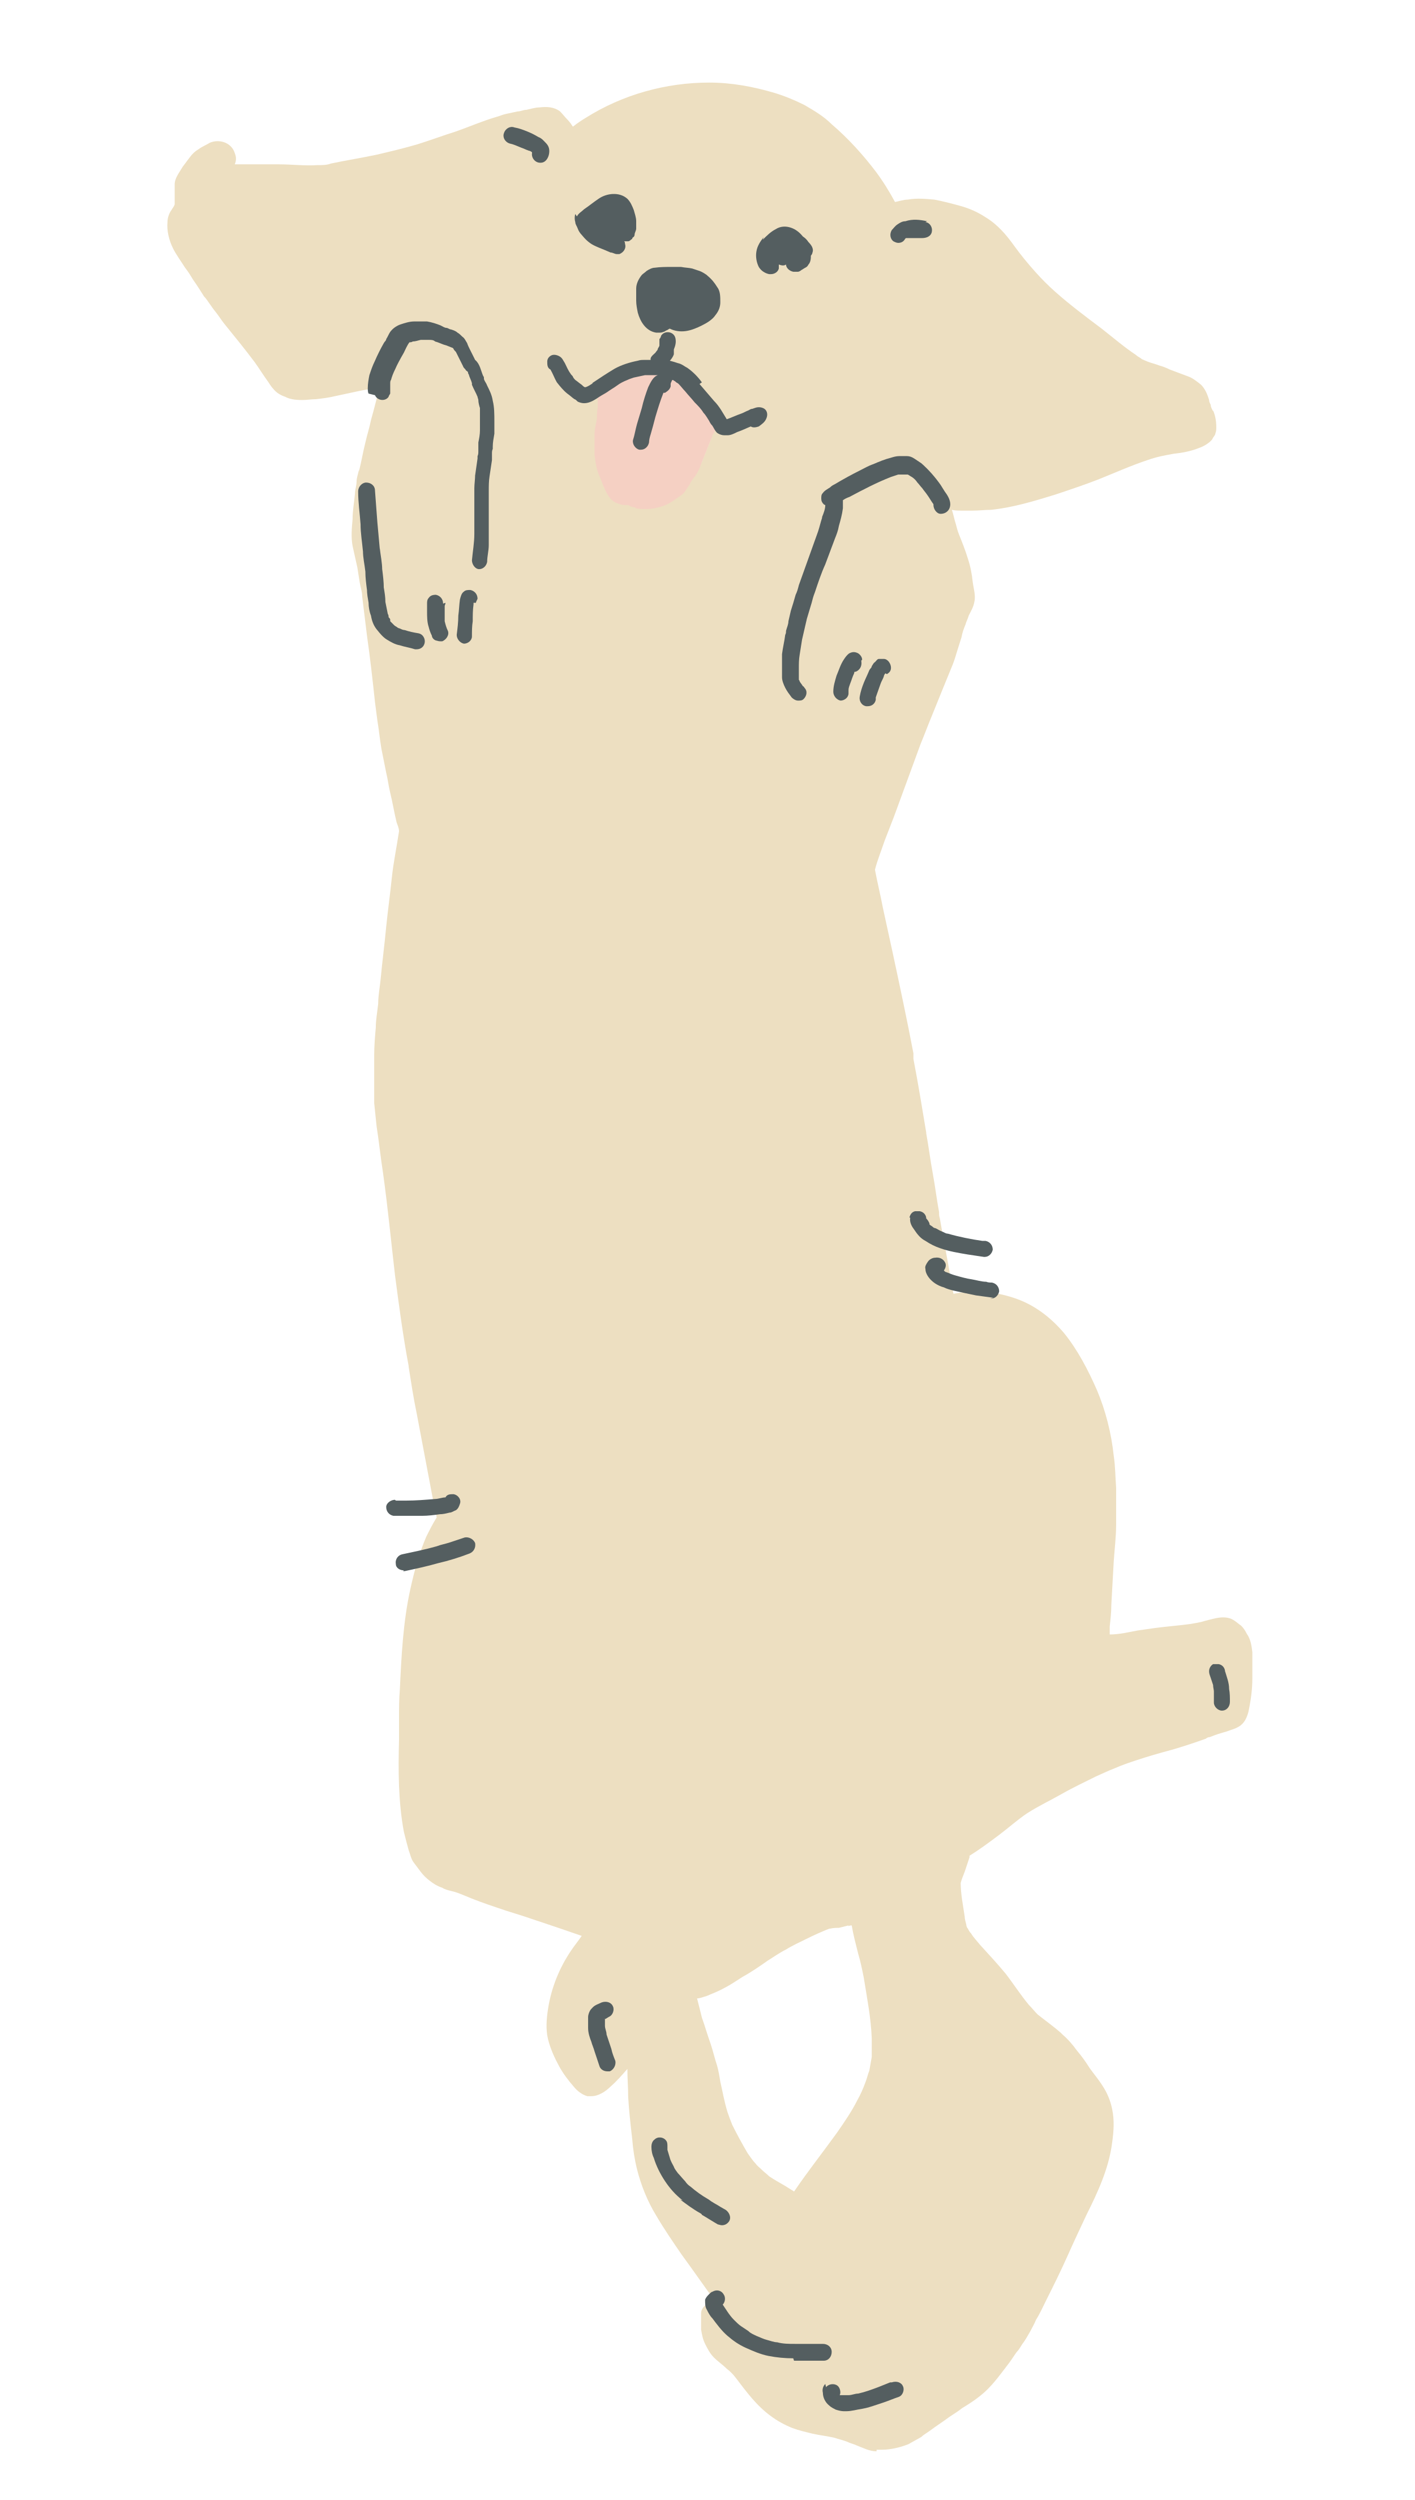 <?xml version="1.0" encoding="UTF-8"?>
<svg id="_レイヤー_1" data-name="レイヤー_1" xmlns="http://www.w3.org/2000/svg" version="1.1" viewBox="0 0 176.6 311.9">
  <!-- Generator: Adobe Illustrator 30.0.0, SVG Export Plug-In . SVG Version: 2.1.1 Build 123)  -->
  <defs>
    <style>
      .st0 {
        fill: #f5d0c3;
      }

      .st1 {
        fill: none;
      }

      .st2 {
        fill: #eddfc1;
      }

      .st3 {
        fill: #545e60;
      }
    </style>
  </defs>
  <g>
    <path class="st2" d="M109.4,305.8c-.9,0-1.6-.4-2.4-.7-.4-.2-.9-.3-1.3-.5h0c-.5-.2-1-.3-1.6-.5-.9-.2-1.8-.3-2.7-.5-.8-.2-1.7-.4-2.5-.7-1-.4-1.9-.9-2.7-1.5-1.8-1.3-3.1-3.1-4.4-4.8-.3-.4-.7-.8-1.1-1.1-.5-.5-1.1-.9-1.6-1.4-.5-.5-.8-1.1-1.1-1.7-.3-.6-.4-1.2-.5-1.8,0-.4,0-.7,0-1.1,0-.3,0-.6,0-.9,0-.5.3-.8.6-1.1.3-.3.7-.5,1.1-.5-1.4-1.9-2.7-3.8-4.1-5.7-1.1-1.6-2.2-3.2-3.2-4.9-1.1-1.8-1.9-3.8-2.4-5.8-.3-1.2-.5-2.5-.6-3.8-.2-1.7-.4-3.5-.5-5.2,0-1.2-.1-2.3-.1-3.5-.7.8-1.3,1.5-2.1,2.2-.6.6-1.5,1.2-2.4,1.2s-.4,0-.5,0c-.7-.2-1.3-.7-1.7-1.2-.7-.8-1.3-1.6-1.8-2.5-.6-1.1-1.1-2.2-1.4-3.4-.3-1.2-.2-2.5,0-3.8.4-2.6,1.4-5.1,2.9-7.3.4-.6.9-1.2,1.3-1.8-2-.7-4.1-1.4-6.2-2.1-1.4-.5-2.9-.9-4.3-1.4-1.5-.5-2.9-1-4.3-1.6-.5-.2-1-.4-1.5-.5-.4-.1-.8-.2-1.1-.4-.6-.2-1.1-.5-1.6-.9-.4-.3-.8-.7-1.1-1.1-.3-.4-.6-.8-.9-1.2-.3-.4-.4-1-.6-1.5-.2-.7-.4-1.5-.6-2.3-.7-3.8-.7-7.6-.6-11.5,0-.9,0-1.8,0-2.7,0-1.2,0-2.3.1-3.5.2-4.2.4-8.4,1.3-12.5.5-2.3,1.1-4.5,2-6.6.4-.8.8-1.6,1.3-2.4-.1-.6-.3-1.3-.4-1.9-.7-3.7-1.4-7.4-2.1-11.1-.4-1.9-.7-3.9-1-5.8,0,0,0,0,0,0,0,0,0,0,0,0h0s0,0,0-.1c0,0,0,0,0,0h0c-.7-3.7-1.2-7.5-1.7-11.3-.5-4.3-.9-8.5-1.5-12.8-.3-1.9-.5-3.9-.8-5.8-.1-1-.2-1.9-.3-2.9,0-.5,0-1.1,0-1.6,0-.4,0-.9,0-1.3,0-1,0-2,0-3,0-1.2.1-2.4.2-3.5,0-1,.2-2,.3-3,0-1,.2-2,.3-3,.2-2.2.5-4.4.7-6.6.2-2,.5-4.1.7-6.1.2-1.9.6-3.8.9-5.8,0-.4-.2-.8-.3-1.1-.3-1.2-.5-2.5-.8-3.7-.2-.8-.3-1.7-.5-2.5-.2-1-.4-2-.6-3-.2-1.2-.3-2.3-.5-3.5-.1-.8-.2-1.5-.3-2.3-.3-2.8-.6-5.5-1-8.3-.2-1.6-.4-3.3-.6-4.9,0-.6-.2-1.1-.3-1.7-.1-.6-.2-1.3-.3-1.9-.2-.9-.4-1.8-.6-2.7-.2-1.1-.1-2.2,0-3.3,0-1.1.2-2.1.3-3.2,0-.5.2-1,.2-1.5,0-.5.2-1,.3-1.5,0,0,0,.2,0,.2.3-1.2.5-2.4.8-3.6.2-.9.5-1.8.7-2.8.4-1.4.7-2.7,1.1-4.1-.9.2-1.8.3-2.7.5-.9.2-1.9.4-2.8.6-.8.2-1.6.3-2.5.4-.5,0-1.1.1-1.6.1s-1.5,0-2.2-.4c-.6-.2-1.1-.5-1.5-1-.3-.3-.5-.7-.8-1.1-.5-.7-1-1.5-1.5-2.2-1.2-1.6-2.5-3.2-3.8-4.8-.4-.5-.7-1-1.1-1.5-.5-.6-.9-1.3-1.4-1.9,0,0,0,.1.1.2-.5-.8-1-1.6-1.5-2.3,0,0,0,0,0,0,0,0,0,0,0,0,0,0,0,0,0,0h0c-.3-.5-.6-1-1-1.5-.5-.8-1.1-1.6-1.5-2.4-.5-1-.8-2.2-.7-3.3,0-.5.2-1.1.5-1.5.1-.2.3-.4.4-.7,0,0,0,0,0,0,0,0,0,0,0,0,0,0,0,0,0,0h0c0-.4,0-.7,0-1,0-.5,0-1,0-1.5,0-.8.6-1.5,1-2.2.3-.4.6-.8.9-1.2.3-.4.6-.7,1.1-1,.4-.3.9-.5,1.4-.8,1.2-.5,2.7,0,3.1,1.3.2.5.2.9,0,1.4h.1c.9,0,1.7,0,2.6,0,.9,0,1.8,0,2.8,0,1.6,0,3.2.2,4.8.1.6,0,1.2,0,1.7-.2,1.9-.4,3.8-.7,5.7-1.1,1.7-.4,3.4-.8,5.1-1.3,1.6-.5,3.2-1.1,4.8-1.6,1.7-.6,3.3-1.3,5-1.8.4-.1.8-.3,1.3-.4.5-.1.9-.2,1.4-.3.4,0,.7-.2,1.1-.2.5-.1,1.1-.3,1.6-.3.9-.1,1.8-.1,2.6.5.3.3.6.7.9,1,.3.3.5.6.7.9.5-.4,1.1-.8,1.6-1.1,4.6-2.9,10-4.4,15.4-4.4,2.8,0,5.5.5,8.2,1.3,1.3.4,2.5.9,3.7,1.5,1.2.7,2.4,1.4,3.4,2.4,2.1,1.8,3.9,3.8,5.5,5.9.9,1.2,1.7,2.5,2.4,3.8.5-.1,1.1-.3,1.6-.3,1.1-.2,2.2-.1,3.3,0,1.1.2,2.2.5,3.3.8,1.1.3,2.2.8,3.1,1.4,1.5.9,2.6,2.2,3.6,3.6.8,1.1,1.7,2.2,2.6,3.2.8.9,1.6,1.7,2.5,2.5,0,0,0,0,0,0,1.8,1.6,3.8,3.1,5.8,4.6,1.4,1.1,2.8,2.3,4.3,3.3.2.2.5.3.7.5.2.1.5.2.7.3.5.2,1,.3,1.5.5.4.1.9.3,1.3.5.8.3,1.6.6,2.4.9.5.2,1,.6,1.5,1,.5.5.8,1.2,1,1.9,0,0,0,0,0,0,0,.2.1.4.2.6,0,.3.2.6.3.8,0,0,0,0,0-.1.3.7.4,1.4.4,2.1,0,.2,0,.5-.1.7,0,.3-.3.5-.4.8-.4.5-1.1.9-1.7,1.1-1,.4-2.1.6-3.1.7-1.1.2-2.2.4-3.3.8-2.1.7-4.1,1.6-6.1,2.4-1.8.7-3.6,1.3-5.4,1.9-2.6.8-5.2,1.6-8,1.9-.8,0-1.5.1-2.3.1s-.9,0-1.4,0c-.4,0-.8,0-1.2-.1.2.6.3,1.2.5,1.8.1.4.2.8.4,1.3.4,1,.8,2,1.1,3,.3.9.5,1.9.6,2.9.1.8.4,1.7.2,2.5-.1.6-.4,1.1-.7,1.7-.1.4-.3.7-.4,1.1-.2.5-.4,1-.5,1.6-.2.6-.4,1.3-.6,1.9-.2.7-.4,1.3-.7,2-.3.7-.6,1.5-.9,2.2-.5,1.2-1,2.5-1.5,3.7-.5,1.2-.9,2.3-1.4,3.5-1.1,3-2.2,6-3.3,9,0,0,0,0,0,0-.4,1-.8,2.1-1.2,3.1-.4,1.2-.9,2.4-1.2,3.6.3,1.6.7,3.2,1,4.8.4,1.8.8,3.7,1.2,5.5.9,4.2,1.8,8.4,2.6,12.6,0,.1,0,.2,0,.4,0,0,0,0,0,0,0,0,0,0,0,0,0,0,0,.2,0,.2,0,0,0,0,0,0h0s0,0,0,0c0,0,0,0,0,0,0,0,0,0,0,.1,0,0,0,0,0,0,.6,3.1,1.1,6.2,1.6,9.2h0s0,0,0,0h0s0,0,0,0c0,0,0,0,0,0,0,0,0,0,0,0,0,0,0,0,0,0h0s0,0,0,0c0,0,0,.1,0,.2,0,0,0,0,0-.1,0,0,0,0,0,0,0,0,0,0,0,0h0s0,0,0,0c0,0,0,0,0,0,.3,1.6.5,3.3.8,4.9.3,1.6.5,3.3.8,4.9,0,0,0,0,0,0,0,0,0,0,0,0,0,0,0,0,0,0s0,0,0,0h0s0,0,0,0h0s0,0,0,0h0s0,0,0,0c0,0,0,0,0,0,0,.3,0,.5.1.8.4,2.4.9,4.8,1.3,7.2,0,.3.1.5.1.8.1.5.2.9.3,1.4,2.5-.5,5.1-.3,7.5.5,2.5.8,4.6,2.4,6.3,4.4,1.7,2.1,3,4.6,4.1,7.1,1.1,2.6,1.8,5.4,2.1,8.2.2,1.3.2,2.7.3,4,0,1.5,0,3.1,0,4.6,0,1.5-.2,3.1-.3,4.6-.1,1.8-.2,3.6-.3,5.4,0,.9-.1,1.8-.2,2.7,0,.3,0,.7,0,1,0,0,0,0,0,0,1.2,0,2.4-.3,3.5-.5.7-.1,1.4-.2,2.1-.3,1.5-.2,2.9-.3,4.4-.5h0c.6-.1,1.3-.2,1.9-.4,1.2-.3,2.6-.8,3.7,0,.3.2.5.4.8.6.3.3.5.6.7,1,.5.7.6,1.5.7,2.3,0,1.1,0,2.2,0,3.3,0,1.4-.2,2.8-.5,4.2-.2.7-.5,1.4-1.2,1.8-.5.3-1,.4-1.5.6-.7.2-1.4.4-2.1.7,0,0,0,0,0,0-.2,0-.4.1-.5.2-1.4.5-2.9,1-4.3,1.4-1.5.4-2.9.8-4.4,1.3-.9.3-1.8.6-2.7,1-.8.3-1.6.7-2.3,1-1.4.7-2.9,1.4-4.3,2.2-1.4.8-2.9,1.5-4.3,2.4-1.2.8-2.3,1.8-3.5,2.7-1.2.9-2.4,1.8-3.7,2.6,0,0,0,.1,0,.2-.2.6-.4,1.2-.6,1.8-.2.5-.4,1-.5,1.4h0c0,1.4.3,2.8.5,4.2,0,.3.1.6.2,1,0,.2.1.4.2.5.1.2.2.4.4.6.3.5.7.9,1.1,1.4,1.1,1.2,2.2,2.4,3.2,3.6,1,1.3,1.9,2.7,2.9,3.9.4.4.7.8,1.1,1.2,1,.8,2,1.5,2.9,2.3,0,0,0,0,0,0,0,0,.1.1.2.2,0,0,0,0,0,0,0,0,0,0,0,0t0,0s0,0,0,0c0,0,0,0,0,0,0,0,0,0,0,0,.7.6,1.3,1.3,1.8,2,.6.7,1.1,1.4,1.6,2.2.5.7,1.1,1.4,1.6,2.2.6.9,1,1.9,1.2,2.9.3,1.4.2,2.8,0,4.2-.4,3.2-1.8,6.2-3.2,9-.8,1.7-1.6,3.4-2.4,5.2-.8,1.8-1.7,3.6-2.6,5.4-.4.8-.8,1.7-1.3,2.5-.2.5-.5,1-.7,1.4-.3.5-.6,1.1-1,1.6-.2.3-.4.7-.7,1-.3.4-.6.9-.9,1.3-1,1.3-1.9,2.6-3.1,3.7-.9.8-1.8,1.4-2.8,2-.5.4-1,.7-1.6,1.1-.8.6-1.6,1.1-2.4,1.7-.4.3-.8.5-1.1.8-.5.3-1.1.6-1.6.9-1,.4-2.2.7-3.3.7s-.5,0-.7,0ZM105.9,240.2c-.4.1-.8.2-1.2.3-.3,0-.7,0-1.1.1,0,0,0,0-.1,0-1,.4-1.9.8-2.9,1.3-.8.4-1.7.8-2.5,1.3-.8.4-1.5.9-2.3,1.4-1,.7-2,1.4-3.1,2-.8.5-1.5,1-2.3,1.4-.7.4-1.5.7-2.2,1-.4.1-.8.3-1.2.3.2.8.4,1.6.6,2.4.4,1.1.7,2.2,1.1,3.3.3.9.5,1.8.8,2.7.2.7.3,1.4.4,2,.3,1.3.5,2.5.9,3.8.2.6.4,1.1.6,1.6.6,1.2,1.2,2.3,1.9,3.5.3.4.6.9,1,1.3.2.3.5.5.8.8.3.3.6.5.9.8.6.4,1.3.8,2,1.2.3.2.5.3.8.5,0,0,.2.1.3.2,1.7-2.5,3.6-4.9,5.4-7.4.9-1.3,1.8-2.6,2.5-4,.4-.7.7-1.4,1-2.2.2-.5.3-1,.5-1.5.1-.6.2-1.1.3-1.7,0-.8,0-1.5,0-2.3-.1-2.6-.6-5.1-1-7.6-.2-1-.4-2-.7-3-.3-1.2-.6-2.3-.8-3.5-.1,0-.3,0-.4.1ZM80.5,45.9c-1.1.2-2.1.4-3.2.5-.3,0-.6,0-.9.1-.2,0-.4,0-.6.2-.2.1-.3.4-.4.6,0,.2,0,.5,0,.7-.1,0-.2,0-.3.1-.3.2-.5.5-.5.9,0,0,0,.2,0,.2,0,.3,0,.6.1.8h0c0,.2,0,.5,0,.7,0,.4,0,.9-.1,1.3-.1.7-.2,1.3-.3,2,0,.8-.1,1.7,0,2.5,0,.8.2,1.6.5,2.4.2.5.4,1,.6,1.5.4.9.8,1.9,1.8,2.2.3,0,.5.2.8.2.2,0,.4,0,.5,0,.3.1.6.2.9.3.5,0,.9.1,1.4.1s1.2,0,1.8-.3c.8-.3,1.5-.7,2.2-1.2.3-.2.6-.4.8-.7.2-.3.4-.6.6-.9.2-.3.4-.5.5-.8.3-.5.6-1.1.9-1.7.2-.5.4-1,.6-1.5.2-.5.4-1,.6-1.5,0-.2.1-.4.2-.6.1-.2.2-.3.3-.5.1-.2.2-.4.3-.7,0-.2,0-.4,0-.6,0-.2,0-.4-.1-.5-.2-.6-.5-1.2-.9-1.7-.3-.5-.6-1-1-1.3-.2-.2-.5-.4-.7-.6-.4-.4-.8-.8-1.2-1.2-.2-.2-.4-.4-.7-.6-.3-.1-.5-.2-.8-.3-.3,0-.6-.1-.9-.2-.5-.1-1.1-.2-1.6-.2s-.8,0-1.2,0Z"/>
    <path class="st0" d="M79.3,63.3c-.3,0-.6-.1-.9-.3-.2,0-.4,0-.5,0-.3,0-.5-.1-.8-.2-1-.3-1.4-1.3-1.8-2.2-.2-.5-.4-1-.6-1.5-.3-.7-.4-1.6-.5-2.4,0-.8,0-1.7,0-2.5,0-.7.2-1.3.3-2,0-.4,0-.9.1-1.3,0-.2,0-.5,0-.7h0c0-.3,0-.6-.1-.8,0,0,0-.2,0-.2,0-.4.2-.7.5-.9.1,0,.2-.1.3-.1,0-.2,0-.5,0-.7,0-.2.2-.4.4-.6.2-.1.4-.2.6-.2.3,0,.6,0,.9-.1,1.1-.2,2.1-.4,3.2-.5.9-.1,1.9-.1,2.8,0,.3,0,.6.1.9.2.3,0,.6.2.8.3.3.1.5.4.7.6.4.4.8.8,1.2,1.2.2.2.5.4.7.6.4.4.7.9,1,1.3.3.5.7,1.1.9,1.7,0,.2,0,.3.1.5,0,.2,0,.4,0,.6,0,.2-.1.5-.3.7-.1.2-.2.4-.3.5,0,.2-.1.4-.2.6-.2.5-.4,1-.6,1.5-.2.5-.4,1-.6,1.5-.2.6-.5,1.2-.9,1.7-.2.3-.4.5-.5.8-.2.3-.4.6-.6.9-.2.3-.5.5-.8.7-.7.5-1.4,1-2.2,1.2-.6.2-1.2.3-1.8.3s-.9,0-1.4-.1Z"/>
    <path class="st3" d="M71.8,26.7c-.1.3-.1.7,0,1,0,.3.2.5.3.8.1.3.3.6.5.8.4.5.9,1,1.5,1.3.4.2.9.4,1.4.6.2.1.5.2.7.3.3,0,.5.2.8.2s.2,0,.3,0c.5-.2.9-.7.7-1.3,0-.1,0-.2-.1-.3.1,0,.2,0,.4,0,0,0,0,0,.1,0,.2,0,.3-.2.5-.3,0,0,0-.1.1-.2.1,0,.2-.2.2-.3,0-.3.2-.5.2-.8,0-.2,0-.4,0-.7,0,0,0-.2,0-.2,0-.5-.2-1-.3-1.4-.2-.5-.4-1-.8-1.4-1-.9-2.6-.7-3.6,0-.6.4-1.2.9-1.8,1.3-.3.3-.7.5-.9.9ZM75.4,26.4s0,0,0,0c0,0,0,0,0,0,0,0,0,0,0,0Z"/>
    <path class="st3" d="M95.3,29.6c-.4.5-.8,1.1-.9,1.8-.1.6,0,1.3.3,1.9.3.5.8.8,1.3.9,0,0,.2,0,.2,0,.5,0,.9-.3,1-.7,0-.2,0-.4,0-.5.3.1.6.2.9,0,0,0,0,0,0,0,0,.4.4.8.9.9.2,0,.4,0,.6,0,.1,0,.3-.1.4-.2.2-.1.3-.2.5-.3.2-.1.3-.2.4-.4.2-.2.3-.6.3-.9,0,0,0-.2,0-.2.1-.1.2-.3.2-.4.2-.5-.2-1-.5-1.3-.2-.3-.4-.5-.7-.7-.4-.5-.9-.9-1.5-1.1-.6-.2-1.3-.2-1.9.2-.6.3-1.1.8-1.6,1.3Z"/>
    <path class="st3" d="M88.2,34.3c-.3-.2-.6-.4-.9-.5-.3-.1-.6-.2-.9-.3-.4-.1-.9-.1-1.4-.2-.4,0-.8,0-1.2,0-.7,0-1.4,0-2.1.1-.3,0-.7.2-1,.4-.2.2-.4.3-.6.5-.4.5-.7,1.1-.7,1.7,0,.5,0,1,0,1.5,0,.5.1,1,.2,1.5.3,1.1,1,2.3,2.3,2.5,0,0,.2,0,.3,0,.2,0,.4,0,.6-.1.1,0,.2-.1.4-.2.1,0,.3-.2.4-.2.6.3,1.3.4,2,.3.7-.1,1.4-.4,2-.7.6-.3,1.3-.7,1.7-1.3.4-.5.6-1,.6-1.6,0-.7,0-1.4-.4-1.9-.3-.5-.7-1-1.2-1.4Z"/>
    <path class="st3" d="M87.6,47.7c-.5-.7-1.1-1.3-1.8-1.8-.4-.2-.7-.5-1.2-.6-.3-.1-.6-.2-1-.3.2-.2.4-.5.5-.8,0-.2,0-.4,0-.6.2-.5.3-.9.2-1.4-.2-.9-1.4-1-1.8-.3,0,.1-.1.3-.2.4,0,0,0,.2,0,.3,0,0,0,.2,0,.3,0,0,0,.1,0,.2,0,.1-.1.2-.2.4,0,.2-.2.3-.3.5-.2.2-.5.4-.6.7,0,0,0,.1,0,.2-.3,0-.5,0-.8,0-.3,0-.5,0-.8.1-1,.2-2,.5-2.9,1-1,.6-1.9,1.2-2.8,1.8,0,0,0,0,.1,0-.3.2-.6.4-.9.5,0,0,0,0-.1,0-.1,0-.3-.2-.4-.3,0,0,0,0,0,0-.3-.2-.5-.4-.8-.6-.1-.1-.2-.2-.3-.4,0-.1-.2-.2-.3-.4-.3-.4-.5-.9-.7-1.3-.2-.3-.3-.6-.6-.8-.3-.2-.7-.3-1-.2-.3.1-.6.4-.6.8,0,.4,0,.8.4,1,.3.5.5,1.1.8,1.6.4.5.8,1,1.3,1.4.3.2.6.5.9.7.1,0,.3.2.4.3.2.1.5.2.8.2.7,0,1.3-.4,1.9-.8.3-.2.7-.4,1-.6.4-.3.8-.5,1.2-.8.4-.3.8-.5,1.3-.7.2-.1.5-.2.8-.3.5-.1.9-.2,1.4-.3.1,0,.3,0,.4,0,.3,0,.5,0,.8,0,.1,0,.3,0,.4,0-.6.2-.9.9-1.2,1.5-.3.8-.6,1.7-.8,2.6-.2.7-.4,1.3-.6,2-.2.7-.3,1.4-.5,2-.1.5.3,1.1.8,1.2,0,0,.1,0,.2,0,.5,0,.9-.4,1-.9,0-.3.1-.7.2-1,.2-.7.4-1.4.6-2.2.3-1,.6-2,1-3,0,0,0,0,0,0,0,0,.2,0,.2,0,.3-.2.6-.4.7-.8,0,0,0-.2,0-.3,0,0,0,0,0,0,0-.1.1-.3.2-.5,0,0,.2,0,.2.1.1,0,.2.1.3.2,0,0,.2.1.3.2.3.3.5.6.8.9.4.5.8.9,1.2,1.4.4.4.8.8,1.1,1.3.3.3.5.7.7,1,0,0,0,0,0,0,0,0,0,0,0,0,0,0,0,0,0,0,0,0,0,0,0,0,.1.2.2.4.4.6.2.3.3.6.6.9.3.2.6.3.9.3s.3,0,.4,0c.4,0,.8-.2,1.2-.4.6-.2,1.2-.5,1.7-.7.3.2.7.1,1,0,.4-.3.7-.5.9-.9.2-.4.2-.8,0-1.1-.2-.3-.6-.4-.9-.4-.3,0-.5.1-.8.2-.2,0-.3.1-.5.2-.3.1-.6.3-.9.4-.6.2-1.2.5-1.8.7-.5-.8-.9-1.6-1.6-2.3-.6-.7-1.2-1.4-1.8-2.1Z"/>
    <path class="st3" d="M67.4,20.3s0,0,.1,0c.9,0,1.3-1.4.9-2.1-.1-.2-.3-.4-.5-.6-.2-.2-.4-.4-.7-.5-.5-.3-.9-.5-1.4-.7-.5-.2-1-.4-1.6-.5-.5-.2-1.1.1-1.3.7-.2.5.1,1.1.7,1.3.5.1.9.3,1.4.5.3.1.7.3,1,.4.1,0,.3.1.4.2,0,0,0,0,0,0,0,0,0,0,0,.1-.1.6.4,1.2,1,1.2Z"/>
    <path class="st3" d="M115.7,27.6c-.9-.2-1.8-.3-2.7,0-.4,0-.7.2-1,.4-.3.2-.5.5-.7.7-.3.5-.2,1.1.2,1.4.2.1.4.2.6.2.3,0,.6-.1.8-.4,0,0,.1-.2.2-.2,0,0,0,0,0,0,0,0,0,0,0,0,0,0,0,0,0,0,0,0,.1,0,.2,0,0,0,.1,0,.2,0,.1,0,.3,0,.4,0,.3,0,.6,0,.9,0,.1,0,.2,0,.3,0,.5,0,1.1-.2,1.2-.8.1-.5-.2-1.1-.8-1.2Z"/>
    <path class="st3" d="M46.6,48.6s0,0,0,0c0,0,0,0,0-.1,0,0,0,0,0,.1Z"/>
    <path class="st3" d="M46.8,49.3c.3.7,1.3.8,1.7.2,0-.1.1-.2.2-.4,0-.2,0-.3,0-.5,0,0,0-.1,0-.2,0,0,0,0,0,.1,0-.2,0-.4,0-.6,0-.2,0-.4.1-.5.1-.4.3-.9.5-1.3.3-.7.7-1.4,1.1-2.1.2-.4.4-.9.7-1.3,0,0,0,0,0,0,0,0,0,0,0,0,.1,0,.3,0,.4-.1.3,0,.6-.1,1-.2.2,0,.4,0,.7,0,.1,0,.2,0,.4,0,.2,0,.5,0,.7.2.4.1.8.3,1.1.4.4.1.8.3,1.1.4,0,0,0,0,0,0,0,0,0,0,0,0,0,0,0,0,.1.1,0,0,0,0,0,0,0,.1.2.3.3.4.3.6.6,1.2.9,1.8,0,.1.2.3.3.4,0,.1.2.2.3.3,0,0,0,0,0,0,0,0,0,.2.1.3.1.4.3.7.4,1.1,0,0,0,0,0,0,0,0,0,.2,0,.2,0,0,0,0,0,0,0,0,0,0,0,0,0,0,0,0,0,0,0,0,0,0,0,0,0,0,0,0,0,0,0,0,0,0,0,0,.2.5.5,1,.7,1.5,0,.1.1.3.1.4,0,.3.1.7.2,1,0,.5,0,1,0,1.4,0,.5,0,1,0,1.4,0,.5-.1,1-.2,1.5,0,0,0,0,0,0,0,0,0,0,0,0,0,0,0,0,0,0,0,0,0,0,0,0,0,0,0,0,0,0,0,0,0,0,0,0,0,0,0,0,0,0,0,0,0,.2,0,.2,0,0,0,0,0,0,0,0,0,0,0,.1,0,0,0,0,0,0,0,0,0,0,0,0,0,.2,0,.4,0,.6,0,0,0,0,0,0,0,0,0,.1,0,.2,0,0,0,0,0,0,0,.2,0,.4-.1.6,0,0,0,0,0,0,0,0,0,.1,0,.2,0,0,0,0,0,0,0,0,0,0,0,0,0,0,0,0,0,0,0,0,0,0,0,0,0,0,0,0,0,0,0,0,0,0,0,0,0,0,0,0,0,.1,0,0,0,0,0,0,0,0,0,0,0,0-.1.7-.2,1.4-.3,2.1,0,0,0,0,0-.1,0,.6-.1,1.2-.1,1.7,0,.6,0,1.1,0,1.7,0,.6,0,1.2,0,1.7,0,.3,0,.7,0,1,0,.4,0,.8,0,1.3,0,1.1-.2,2.2-.3,3.3,0,.5.4,1.1.9,1.1,0,0,0,0,0,0,.5,0,.9-.4,1-.9,0-.7.2-1.4.2-2.1,0-.5,0-1.1,0-1.6,0-.6,0-1.3,0-1.9,0-1,0-2.1,0-3.1,0,0,0,0,0,0,0,0,0,0,0,0,0,0,0,0,0-.1,0,0,0,0,0,0,0-.6,0-1.3.1-1.9.1-.7.2-1.3.3-2,0,0,0,0,0,0,0,0,0,0,0,0,0,0,0,0,0,0,0,0,0,0,0,0,0,0,0,0,0,0,0,0,0,0,0,0,0,0,0,0,0-.1,0,0,0,0,0,0,0,0,0,0,0,0,0,0,0,0,0,0,0,0,0,0,0,0,0-.2,0-.3,0-.5,0,0,0,0,0,0,0,0,0,0,0,0,0,0,0,0,0-.1,0,0,0,0,0,0,0,0,0-.2,0-.2,0,0,0,0,0,.1,0-.2,0-.4.1-.6,0,0,0,0,0,0,0,0,0,0,0,0,0,0,0,0,0,0,0,0,0,0,0,0,0,0,0-.2,0-.3,0,0,0,0,0,0,0,0,0,0,0,0,0-.5.1-1,.2-1.6,0-.5,0-1,0-1.5,0-.9,0-1.8-.2-2.6-.1-.7-.4-1.3-.7-1.9-.1-.3-.3-.5-.4-.8,0,0,0,0,0,0,0,0,0,0,0,0,0,0,0,0,0,0,0,0,0,0,0-.1,0-.1,0-.2-.1-.3,0,0,0,0,0,0,0,0,0,0,0-.1,0,0,0,0,0,.1-.3-.7-.4-1.5-1-2,0,0,0,0,0,0,0,0-.1-.2-.1-.2,0,0,0,0,0,0,0,0,0,0,0,0-.2-.4-.4-.8-.6-1.2-.1-.2-.2-.4-.3-.7-.2-.3-.3-.6-.6-.8-.2-.2-.4-.4-.6-.5-.2-.2-.5-.3-.8-.4-.2,0-.4-.2-.6-.2-.2,0-.5-.2-.7-.3-.5-.2-1.1-.4-1.7-.5-.5,0-1.1,0-1.6,0-.6,0-1.2.2-1.8.4-.5.2-.9.5-1.2.9-.2.3-.3.6-.5.9,0,.2-.2.3-.3.5-.4.7-.8,1.5-1.1,2.2-.3.6-.5,1.2-.7,1.8-.1.5-.2,1.1-.2,1.6,0,.2,0,.5.1.7ZM56.9,43.5s0,0,0,0c0,0,0,0,0,0,0,0,0,0,0,0Z"/>
    <path class="st3" d="M59.3,48.3s0,0,0,0c0,0,0,0,0,0,0,0,0,0,0,0Z"/>
    <path class="st3" d="M45.3,68.8s0,0,0-.1c0,.9.2,1.7.3,2.6,0,.8.1,1.5.2,2.3,0,0,0,0,0-.1,0,.6.1,1.1.2,1.7,0,.5.1,1.1.3,1.6.1.6.3,1.2.7,1.7.4.5.8,1,1.3,1.3.5.3,1,.6,1.6.7.6.2,1.3.3,1.9.5,0,0,.1,0,.2,0,.5,0,.9-.3,1-.8.1-.5-.2-1.1-.8-1.2-.6-.1-1.1-.2-1.7-.4-.2,0-.4-.1-.6-.2-.1,0-.3-.1-.4-.2,0,0-.2-.1-.3-.2-.1-.1-.2-.2-.3-.3,0,0-.1-.1-.2-.2,0,0,0-.1,0-.2,0-.1-.1-.2-.2-.3,0-.1,0-.3-.1-.4-.1-.5-.2-1-.3-1.5,0-.6-.1-1.2-.2-1.8,0,0,0,0,0,.1,0-.8-.1-1.6-.2-2.4,0,0,0,0,0,.1,0-.9-.2-1.8-.3-2.7,0,0,0,0,0,.1-.1-1.1-.2-2.2-.3-3.3-.1-1.3-.2-2.7-.3-4,0-.6-.5-1-1.1-1-.5,0-1,.5-1,1.1,0,1.4.2,2.7.3,4.1,0,1.1.2,2.3.3,3.4Z"/>
    <path class="st3" d="M55.3,75.3c0-.6-.4-1-.9-1.1-.4,0-.7.1-.9.4-.2.2-.2.5-.2.7,0,.3,0,.6,0,.9,0,.7,0,1.4.2,2,.1.4.2.7.4,1.1,0,.2.2.5.5.6.1,0,.3.1.5.1s.2,0,.3,0c.5-.2.9-.8.7-1.3-.2-.4-.3-.8-.4-1.2,0-.2,0-.4,0-.6,0-.2,0-.4,0-.6,0-.2,0-.5,0-.7,0-.1.1-.2.1-.4Z"/>
    <path class="st3" d="M59.4,75.2c0-.1.1-.3.2-.5,0-.6-.4-1-.9-1.1-.3,0-.6,0-.8.2-.3.2-.4.6-.5,1-.1.7-.1,1.3-.2,2,0,.8-.1,1.6-.2,2.4,0,.5.4,1,.9,1.1,0,0,0,0,0,0,.5,0,1-.4,1-.9,0-.6,0-1.3.1-1.9,0-.7,0-1.4.1-2.1,0,0,0-.1,0-.2Z"/>
    <path class="st3" d="M103,63s0,0,0,0c0,.5-.2,1-.4,1.5,0,0,0,0,0,0,0,0,0,0,0,0,0,0,0,0,0,.1,0,0,0,0,0,0-.2.6-.3,1.1-.5,1.7-.8,2.2-1.6,4.5-2.4,6.7-.1.4-.2.8-.4,1.2-.2.7-.4,1.4-.6,2-.1.4-.2.9-.3,1.3,0,.4-.2.8-.3,1.2,0,.2,0,.3-.1.5,0,0,0,0,0,0,0,0,0,0,0,0,0,0,0,0,0,0-.1.8-.3,1.6-.4,2.4,0,.5,0,1,0,1.5,0,.5,0,.9,0,1.4,0,.4.2.9.4,1.3.2.4.5.8.8,1.2.2.2.5.4.8.4s.5,0,.7-.2c.4-.4.5-1,.1-1.4,0,0-.1-.2-.2-.2-.1-.2-.3-.4-.4-.6,0,0,0-.1-.1-.2,0,0,0-.1,0-.2,0-.2,0-.3,0-.5,0-.2,0-.4,0-.7,0-.6,0-1.1.1-1.7.1-.6.2-1.3.3-1.9,0,0,0,0,0,0,.2-.9.4-1.7.6-2.6.2-.7.4-1.3.6-2,.1-.4.2-.8.4-1.3.4-1.2.8-2.4,1.3-3.5.4-1.1.8-2.1,1.2-3.2.2-.5.4-1,.5-1.6.2-.7.4-1.4.5-2.2,0-.3,0-.7,0-1,.3-.2.5-.3.8-.4,1.7-.9,3.4-1.8,5.2-2.5.3-.1.6-.2.9-.3.2,0,.3,0,.5,0,0,0,.1,0,.2,0,0,0,0,0,.1,0,0,0,0,0,.1,0,0,0,0,0,.1,0,0,0,.1,0,.2,0,.2.1.3.2.5.3.3.2.5.4.7.7.2.2.4.5.6.7.2.3.4.5.6.8.3.4.5.8.8,1.2,0,0,0,0,0,0,0,0,0,0,0,.1,0,.5.4,1.1.9,1.1.7,0,1.2-.5,1.2-1.2,0-.6-.4-1.2-.7-1.6-.2-.3-.3-.5-.5-.8-.7-1-1.5-1.9-2.4-2.7-.3-.2-.6-.4-.9-.6-.3-.2-.6-.3-.9-.3-.3,0-.7,0-1,0-.3,0-.7.1-1,.2-.8.2-1.5.5-2.2.8-.6.2-1.1.5-1.7.8-1,.5-2.1,1.1-3.1,1.7-.2.1-.4.2-.6.4-.3.2-.7.4-.9.7-.2.2-.2.4-.2.7,0,.3.1.5.3.7,0,0,.1.1.2.1Z"/>
    <path class="st3" d="M107.6,82.3c0-.3-.2-.6-.5-.8-.4-.2-.7-.2-1.1,0-.3.2-.5.5-.7.8-.4.6-.6,1.3-.9,2-.2.7-.4,1.3-.4,2,0,.5.4,1,.9,1.1,0,0,0,0,0,0,.5,0,1-.4,1-.9,0-.2,0-.3,0-.4,0-.3.1-.5.2-.8.2-.5.3-.9.5-1.3,0,0,0-.2.1-.2,0,0,0,0,.1,0,.5-.2.8-.7.7-1.3,0,0,0,0,0-.1Z"/>
    <path class="st3" d="M110.7,84.1s0,0,0,0c.3-.2.5-.4.5-.8,0-.5-.4-1.1-.9-1.1-.2,0-.4,0-.6,0-.2,0-.3.2-.5.4-.2.1-.3.4-.4.5,0,.2-.2.3-.3.5-.2.5-.5,1.1-.7,1.6-.2.5-.4,1.1-.5,1.7-.1.5.2,1.1.8,1.2,0,0,.2,0,.2,0,.5,0,.9-.3,1-.8,0-.1,0-.2,0-.3.2-.6.4-1.1.6-1.7.1-.3.3-.6.4-.9,0,0,0,0,0,0,0-.1.1-.3.2-.4Z"/>
    <path class="st3" d="M113.6,151.9c-.1.6.2,1.1.5,1.5.4.6.8,1.1,1.4,1.4.6.4,1.2.7,1.8.9,1.1.4,2.3.6,3.5.8.7.1,1.3.2,2,.3,0,0,0,0,.1,0,.5,0,.9-.4,1-.9,0-.6-.4-1-.9-1.1-.1,0-.3,0-.4,0-1.4-.2-2.9-.5-4.3-.9-.3,0-.5-.2-.8-.3-.3-.1-.5-.3-.8-.4-.2,0-.3-.2-.5-.3,0,0-.2-.1-.2-.2,0,0,0,0,0-.1-.1-.2-.2-.4-.4-.6,0-.4-.3-.8-.8-.9-.2,0-.4,0-.6,0,0,0,0,0,0,0-.4.1-.6.4-.7.8Z"/>
    <path class="st3" d="M123.6,162s0,0,.1,0c.5,0,.9-.4,1-.9,0-.6-.4-1-.9-1.1-.2,0-.5,0-.7-.1,0,0,0,0,0,0,0,0,0,0,0,0,0,0,0,0,0,0,0,0,0,0,0,0-.6,0-1.2-.2-1.8-.3,0,0,0,0,0,0-.7-.1-1.4-.3-2.1-.5-.4-.1-.8-.3-1.1-.4-.1,0-.2-.1-.3-.2.2-.3.3-.6.2-.9-.2-.5-.7-.8-1.3-.7-.3,0-.7.2-.9.5-.2.3-.4.6-.3.9,0,.7.6,1.4,1.2,1.8.3.2.7.4,1.1.5.4.2.8.3,1.2.4.9.2,1.8.4,2.8.6,0,0,0,0,0,0,.7.1,1.5.2,2.2.3Z"/>
    <path class="st3" d="M49.3,187.1c-.5,0-1.1.4-1.1.9,0,.6.4,1,.9,1.1.6,0,1.3,0,1.9,0,.2,0,.4,0,.6,0,.4,0,.7,0,1.1,0,.7,0,1.5-.1,2.2-.2.4,0,.8-.1,1.2-.2.3,0,.5-.2.8-.3.3-.2.4-.5.5-.8.2-.5-.2-1.1-.8-1.2-.4,0-.8,0-1,.4,0,0,0,0,0,0-.4,0-.9.2-1.3.2-1.2.1-2.4.2-3.6.2-.4,0-.9,0-1.3,0Z"/>
    <path class="st3" d="M50.3,196c0,0,.1,0,.2,0,1.4-.3,2.8-.6,4.2-1,1.3-.3,2.6-.7,3.9-1.2.5-.2.8-.7.7-1.3-.2-.5-.8-.8-1.3-.7-.6.2-1.2.4-1.8.6-.6.2-1.2.3-1.7.5-1.4.4-2.9.7-4.3,1-.5.1-.9.6-.8,1.2,0,.5.5.8,1,.8Z"/>
    <path class="st3" d="M99.1,294.5c.8,0,1.6,0,2.5,0s.8,0,1.2,0c.6,0,1-.5,1-1.1,0-.6-.5-1-1.1-1-1.2,0-2.3,0-3.5,0-.7,0-1.5,0-2.2-.2-.4,0-.9-.2-1.3-.3-.4-.1-.8-.3-1.3-.5-.4-.2-.7-.3-1-.6-.3-.2-.6-.4-.9-.6-.3-.2-.6-.5-.9-.8-.3-.3-.6-.7-.8-1-.2-.3-.4-.6-.6-.9.3-.3.4-.9.1-1.3-.3-.5-.9-.6-1.4-.3-.1,0-.3.2-.4.3-.2.2-.4.4-.5.7,0,.4,0,.9.2,1.2.2.4.4.8.7,1.1.6.8,1.2,1.6,1.9,2.2.7.6,1.4,1.1,2.3,1.5.9.4,1.8.8,2.8,1,1,.2,2.1.3,3.1.3Z"/>
    <path class="st3" d="M103,297.4c-.3.3-.4.7-.3,1.1,0,.6.3,1.2.8,1.6.2.2.6.4.8.5.3.1.7.2,1,.2,0,0,.2,0,.3,0,.7,0,1.3-.2,2-.3.6-.1,1.2-.3,1.8-.5.3-.1.6-.2.9-.3.6-.2,1.3-.5,1.9-.7.5-.2.7-.9.5-1.3-.2-.5-.8-.7-1.4-.5,0,0-.1,0-.2,0,0,0,0,0,0,0-.5.2-1,.4-1.5.6-.8.3-1.6.6-2.5.8-.4,0-.8.2-1.2.2-.1,0-.3,0-.4,0,0,0-.1,0-.2,0-.1,0-.2,0-.3,0,0,0-.1,0-.2,0,0,0,0,0,0,0,0,0,0,0,0,0h0s0,0,0,0c0,0,0,0,0,0,0,0,0,0,0,0,.2-.4,0-1-.3-1.2-.4-.3-1.1-.2-1.4.2Z"/>
    <path class="st3" d="M84.9,274.4c.8.6,1.6,1.2,2.5,1.7,0,0,0,0,0,0,0,0,0,0,0,0,0,0,0,0,0,0,0,0,0,0,0,0,0,0,.2.1.2.2,0,0,0,0,0,0,.7.4,1.3.8,2,1.2.1,0,.3.1.5.1.4,0,.7-.2.9-.5.3-.5,0-1.1-.4-1.4-.2-.1-.5-.3-.7-.4,0,0,0,0,0,0,0,0,0,0,0,0,0,0,0,0,0,0,0,0,0,0,0,0-.3-.2-.7-.4-1-.6,0,0,0,0,0,0-.2-.1-.4-.3-.6-.4,0,0,0,0,0,0,0,0,0,0,0,0,0,0,0,0,0,0,0,0,0,0,0,0-.7-.4-1.4-.9-2.1-1.5-.3-.2-.5-.4-.7-.7-.3-.3-.6-.7-.9-1-.2-.3-.4-.5-.5-.8-.2-.4-.4-.7-.5-1.1-.1-.3-.2-.7-.3-1,0-.1,0-.3,0-.4,0,0,0,0,0,0,0-.3,0-.6-.2-.8-.3-.4-1-.5-1.4-.1-.3.2-.4.6-.4.9,0,.5.1,1,.3,1.4.3,1,.8,2,1.4,2.9.6.9,1.3,1.7,2.2,2.4Z"/>
    <path class="st3" d="M75.4,251.9s0,0,0,0c.2,0,.4-.2.6-.3.5-.2.7-.9.5-1.3-.2-.5-.8-.7-1.4-.5-.4.2-.8.3-1.1.6-.2.2-.3.3-.4.5-.1.2-.2.5-.2.7,0,.5,0,.9,0,1.4,0,.6.2,1.2.4,1.7.1.4.3.8.4,1.2.2.6.4,1.2.6,1.8.1.4.5.7,1,.7s.2,0,.3,0c.5-.2.8-.8.7-1.3-.2-.5-.4-1-.5-1.5-.2-.6-.4-1.2-.6-1.8,0-.4-.2-.7-.2-1.1,0-.2,0-.4,0-.6,0,0,0-.2,0-.2,0,0,0,0,0,0Z"/>
    <path class="st3" d="M152.9,208.6c0-.5-.3-.9-.8-1-.2,0-.4,0-.6,0,0,0,0,0,0,0h0s0,0,0,0c0,0,0,0,0,0,0,0,0,0,0,0,0,0,0,0-.1,0-.3.2-.5.5-.5.9,0,.3.1.5.2.8.1.3.2.6.3.9,0,.3.1.6.1.8,0,.5,0,.9,0,1.4,0,.5.5,1,1,1s0,0,0,0c.6,0,1-.5,1-1.1,0-.5,0-1.1-.1-1.6,0-.8-.3-1.5-.5-2.2Z"/>
  </g>
  <rect class="st1" width="176.6" height="311.9"/>
</svg>